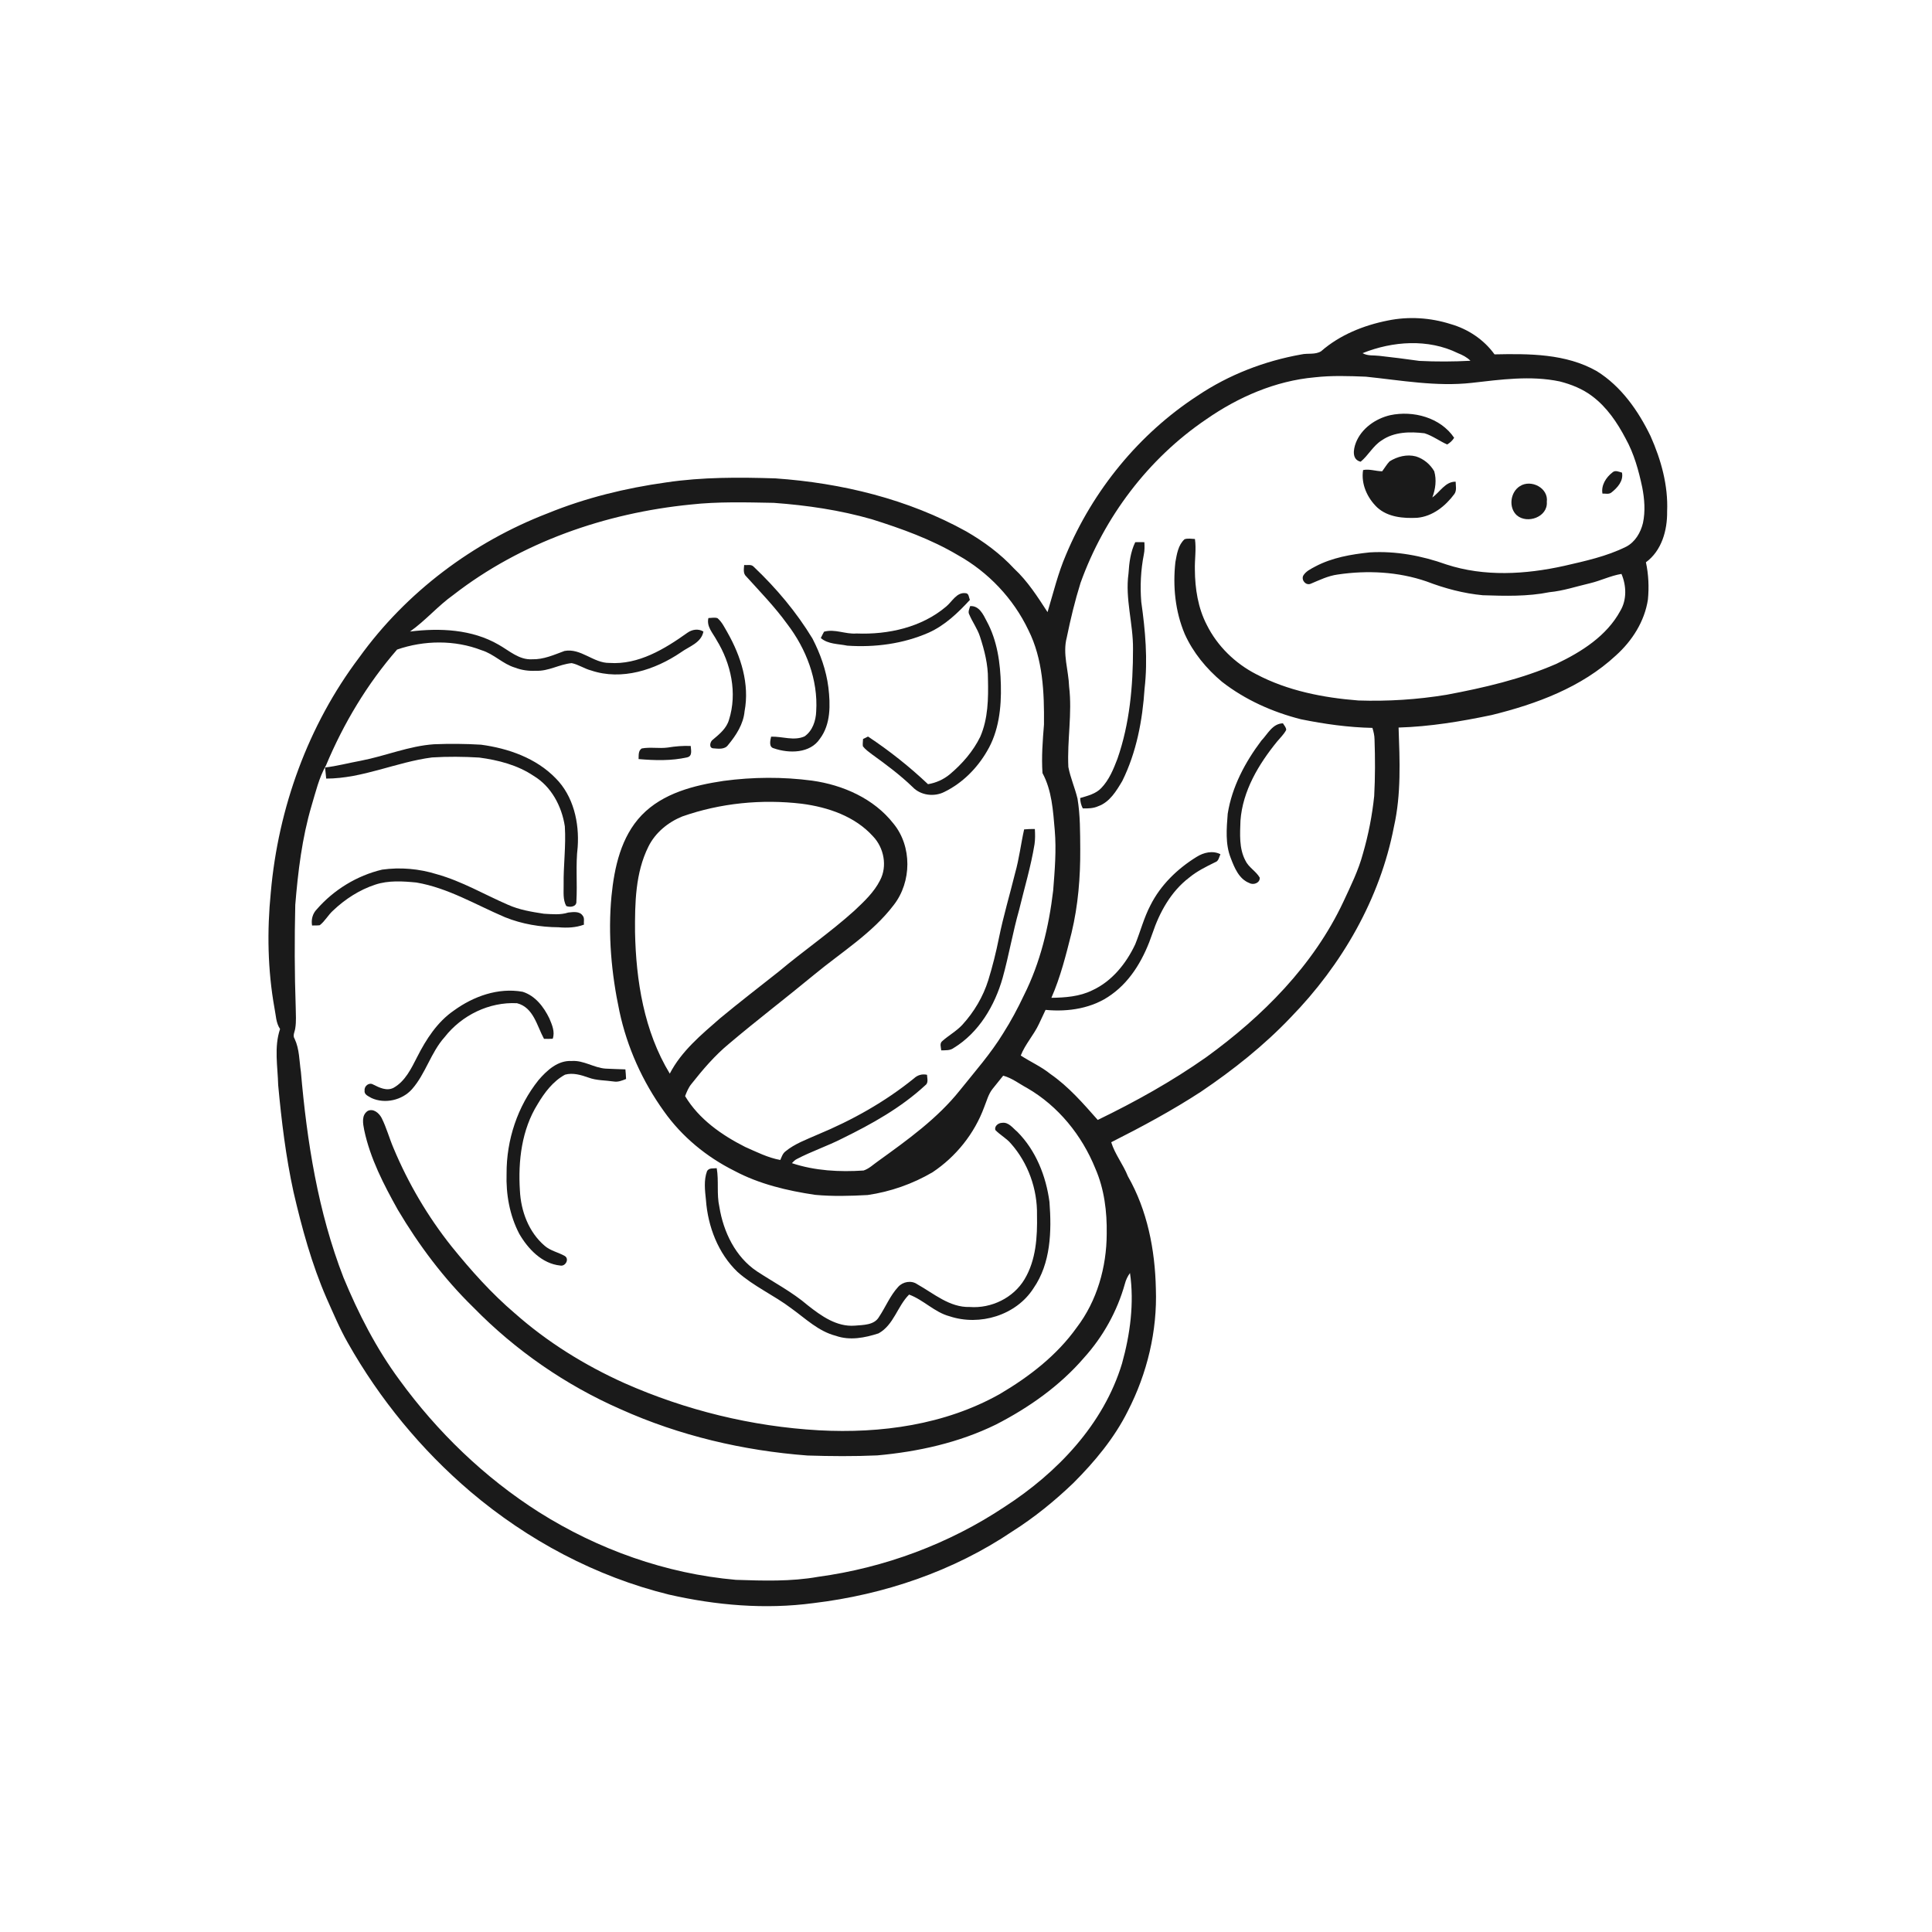 <svg xmlns="http://www.w3.org/2000/svg" width="1024pt" height="1024pt" viewBox="0 0 1024 1024" version="1.1">
<g id="#ffffffff">
<path fill="#ffffff" opacity="0" d=" M 0.00 0.00 L 1024.00 0.00 L 1024.00 1024.00 L 0.00 1024.00 L 0.00 0.00 M 735.60 169.88 C 722.77 172.42 710.13 177.50 700.20 186.18 C 697.09 188.11 693.18 187.09 689.74 187.86 C 670.17 191.33 651.22 198.65 634.70 209.76 C 603.69 229.95 579.29 259.91 565.01 294.00 C 560.77 303.80 558.29 314.23 555.22 324.43 C 549.95 316.33 544.70 308.07 537.57 301.44 C 530.24 293.52 521.49 287.07 512.18 281.68 C 481.25 264.52 446.10 256.00 410.98 253.55 C 391.67 252.93 372.24 252.84 353.09 255.69 C 331.62 258.69 310.38 263.87 290.27 272.07 C 250.66 287.34 215.27 313.90 190.43 348.42 C 163.31 384.34 147.46 428.26 143.53 472.97 C 141.50 493.36 141.85 514.10 145.48 534.31 C 146.26 538.05 146.21 542.11 148.44 545.39 C 145.19 554.96 147.19 565.23 147.44 575.09 C 149.20 594.09 151.49 613.07 155.56 631.73 C 160.00 650.87 165.19 669.94 173.05 688.00 C 176.64 696.01 180.01 704.14 184.38 711.77 C 201.22 741.58 223.31 768.44 249.38 790.64 C 279.74 816.39 315.78 835.61 354.49 845.15 C 379.55 850.86 405.57 853.11 431.11 849.69 C 468.56 845.22 505.32 832.78 536.67 811.61 C 548.31 804.23 559.03 795.50 568.97 785.97 C 580.24 774.68 590.63 762.23 597.78 747.88 C 608.03 727.95 613.45 705.43 612.63 683.00 C 612.19 662.43 608.12 641.48 597.80 623.45 C 595.34 617.19 590.95 611.84 588.97 605.41 C 605.22 597.21 621.29 588.57 636.55 578.62 C 653.65 567.07 669.94 554.15 684.17 539.17 C 711.18 511.44 731.45 476.43 738.81 438.20 C 742.71 420.95 741.90 403.16 741.28 385.62 C 757.90 385.12 774.38 382.40 790.63 378.98 C 814.34 373.15 838.27 364.31 856.44 347.43 C 865.06 339.69 871.67 329.36 873.43 317.77 C 874.06 311.18 873.78 304.50 872.37 298.02 C 880.76 291.88 883.76 281.01 883.61 271.05 C 884.21 257.27 880.40 243.67 874.84 231.18 C 868.32 217.69 859.25 204.74 846.34 196.72 C 829.95 187.39 810.43 187.44 792.13 187.82 C 786.50 180.00 778.11 174.41 768.88 171.77 C 758.18 168.37 746.62 167.61 735.60 169.88 Z" />
<path fill="#ffffff" opacity="0" d=" M 722.19 187.18 C 738.12 180.79 756.97 179.44 772.70 187.17 C 775.12 188.14 777.50 189.32 779.36 191.21 C 770.35 191.69 761.29 191.74 752.28 191.28 C 745.22 190.26 738.14 189.41 731.06 188.60 C 728.08 188.23 724.89 188.75 722.19 187.18 Z" />
<path fill="#ffffff" opacity="0" d=" M 696.79 199.99 C 705.79 198.97 714.90 199.29 723.94 199.65 C 742.56 201.57 761.26 205.02 780.03 202.93 C 795.47 201.18 811.25 198.94 826.66 202.16 C 832.83 203.73 838.89 206.15 843.98 210.04 C 851.69 215.84 857.21 224.02 861.64 232.48 C 866.08 240.46 868.52 249.36 870.41 258.25 C 871.62 264.44 872.13 270.95 870.81 277.17 C 869.60 282.26 866.66 287.30 861.89 289.77 C 851.57 294.90 840.22 297.35 829.06 299.92 C 808.58 304.47 786.76 305.78 766.57 299.17 C 753.59 294.53 739.77 291.94 725.96 292.78 C 716.08 293.82 706.03 295.54 697.16 300.24 C 694.79 301.54 692.11 302.74 690.70 305.17 C 689.68 307.56 692.10 310.41 694.63 309.43 C 699.30 307.48 703.91 305.19 709.00 304.51 C 724.72 302.18 741.04 302.99 756.14 308.19 C 765.70 311.85 775.71 314.54 785.93 315.49 C 797.71 315.87 809.62 316.22 821.23 313.87 C 828.59 313.18 835.62 310.78 842.79 309.12 C 848.42 307.78 853.66 305.13 859.41 304.19 C 862.05 310.35 862.32 317.90 858.78 323.80 C 851.58 337.08 838.19 345.52 824.91 351.85 C 806.37 359.93 786.54 364.53 766.72 368.24 C 751.28 370.79 735.60 371.78 719.96 371.27 C 701.32 369.81 682.45 366.13 665.79 357.33 C 654.65 351.61 645.22 342.45 639.63 331.21 C 634.97 322.25 633.38 312.00 633.31 301.99 C 633.16 296.55 634.12 291.10 633.34 285.68 C 631.52 285.63 629.61 285.19 627.84 285.81 C 624.46 288.84 623.76 293.69 622.98 297.92 C 621.56 310.76 622.88 324.07 627.93 336.03 C 632.36 345.90 639.40 354.42 647.65 361.34 C 659.95 370.93 674.48 377.41 689.55 381.23 C 702.01 383.76 714.68 385.54 727.41 385.80 C 728.01 387.78 728.51 389.80 728.53 391.89 C 728.88 401.90 728.89 411.94 728.35 421.95 C 727.27 432.26 725.27 442.49 722.38 452.45 C 720.00 461.36 715.87 469.65 712.00 477.98 C 696.19 511.67 669.16 538.74 639.33 560.34 C 621.20 573.11 601.77 583.93 581.83 593.59 C 574.10 584.85 566.38 575.91 556.72 569.23 C 551.90 565.31 546.18 562.82 541.02 559.45 C 543.39 553.41 547.93 548.59 550.66 542.74 C 551.85 540.25 553.00 537.75 554.17 535.26 C 566.27 536.43 579.15 534.46 589.14 527.12 C 600.00 519.35 606.62 507.16 610.81 494.74 C 614.60 483.49 620.62 472.54 630.21 465.22 C 634.38 461.75 639.25 459.36 644.08 456.99 C 645.93 456.40 646.13 454.28 646.85 452.76 C 642.76 450.65 637.90 451.84 634.19 454.19 C 624.05 460.45 615.12 469.09 609.75 479.83 C 606.31 486.39 604.47 493.61 601.71 500.46 C 596.92 510.68 589.33 520.15 578.86 524.92 C 572.19 528.21 564.59 528.76 557.26 528.86 C 562.11 517.80 565.02 506.06 567.95 494.39 C 571.44 479.87 572.65 464.90 572.55 450.00 C 572.48 441.08 572.57 432.11 571.10 423.30 C 569.76 417.62 567.33 412.24 566.25 406.51 C 565.57 392.31 568.37 378.10 566.65 363.93 C 566.37 355.26 563.12 346.54 565.40 337.92 C 567.40 328.15 569.73 318.44 572.71 308.93 C 585.21 274.12 608.57 243.10 639.25 222.30 C 656.27 210.45 676.00 201.85 696.79 199.99 M 736.81 220.06 C 729.01 221.89 721.57 227.09 718.61 234.74 C 717.31 238.20 716.40 243.60 721.17 244.72 C 725.29 241.34 727.74 236.28 732.33 233.41 C 738.91 228.83 747.35 228.72 755.01 229.64 C 759.30 230.97 762.93 233.76 767.01 235.58 C 768.54 234.73 769.81 233.52 770.73 232.03 C 763.47 221.28 749.05 217.46 736.81 220.06 M 736.50 244.53 C 735.00 246.12 733.91 248.05 732.59 249.79 C 729.19 249.76 725.86 248.44 722.47 249.14 C 721.28 256.52 724.71 263.99 730.00 269.01 C 735.66 274.13 743.78 274.81 751.07 274.45 C 759.27 273.74 766.10 268.25 770.84 261.85 C 772.22 259.94 771.54 257.47 771.53 255.31 C 766.07 255.18 763.19 260.83 759.16 263.67 C 760.84 259.27 761.50 254.34 760.17 249.77 C 758.05 246.09 754.55 243.17 750.48 241.91 C 745.68 240.64 740.62 241.97 736.50 244.53 M 854.55 250.46 C 851.22 253.05 848.56 257.23 849.33 261.61 C 850.89 261.53 852.70 262.13 854.07 261.05 C 857.27 258.53 860.58 254.90 859.68 250.49 C 857.97 250.06 856.06 248.99 854.55 250.46 M 805.62 257.65 C 800.49 260.77 799.43 268.98 803.90 273.09 C 809.46 277.93 820.46 274.01 819.84 266.01 C 820.85 258.65 811.50 253.88 805.62 257.65 M 601.70 287.37 C 599.20 292.55 598.48 298.31 598.13 303.98 C 596.26 317.40 600.66 330.59 600.52 344.00 C 600.54 363.61 598.76 383.53 592.27 402.16 C 590.17 407.68 587.85 413.37 583.69 417.69 C 580.76 420.78 576.46 421.80 572.52 422.97 C 572.54 424.89 573.02 426.76 573.90 428.48 C 576.67 428.53 579.50 428.48 582.08 427.31 C 588.20 425.13 591.69 419.22 594.84 413.93 C 602.36 398.73 605.55 381.77 606.65 364.96 C 608.42 349.64 607.05 334.18 604.89 318.98 C 604.22 310.60 604.64 302.12 606.26 293.87 C 606.71 291.73 606.66 289.54 606.55 287.37 C 604.92 287.32 603.31 287.34 601.70 287.37 M 668.55 392.54 C 659.95 403.96 652.95 417.06 650.71 431.32 C 650.11 439.14 649.36 447.36 652.34 454.83 C 654.29 459.95 656.69 465.92 662.22 468.04 C 664.40 469.26 667.95 467.94 667.67 465.13 C 665.65 461.68 661.76 459.73 660.06 456.06 C 656.66 449.59 657.24 442.04 657.47 434.98 C 658.63 419.13 667.13 405.01 676.95 392.96 C 678.58 390.97 680.54 389.18 681.71 386.87 C 681.72 385.50 680.60 384.48 679.98 383.37 C 674.39 383.54 671.95 389.02 668.55 392.54 Z" />
<path fill="#ffffff" opacity="0" d=" M 365.96 267.43 C 380.60 265.81 395.37 266.25 410.07 266.52 C 427.63 267.79 445.17 270.36 462.12 275.23 C 477.83 280.18 493.49 285.79 507.70 294.23 C 523.81 303.22 537.10 317.24 545.04 333.90 C 552.81 349.33 553.50 367.07 553.33 384.00 C 552.65 392.55 551.96 401.17 552.54 409.75 C 557.52 418.95 558.14 429.69 559.03 439.92 C 559.96 450.62 559.04 461.35 558.20 472.02 C 555.94 491.14 551.40 510.22 542.71 527.50 C 539.44 534.43 535.82 541.20 531.71 547.67 C 525.12 558.45 516.72 567.94 508.85 577.78 C 496.83 592.88 480.98 604.20 465.46 615.40 C 462.94 617.14 460.63 619.46 457.69 620.40 C 444.96 621.25 431.90 620.55 419.73 616.50 C 420.49 615.69 421.26 614.83 422.28 614.34 C 430.14 610.21 438.61 607.42 446.51 603.37 C 462.10 595.73 477.51 587.14 490.34 575.29 C 492.27 574.00 491.40 571.55 491.34 569.66 C 488.82 569.10 486.36 569.76 484.47 571.53 C 469.04 584.05 451.55 593.81 433.23 601.41 C 427.40 604.00 421.23 606.19 416.25 610.30 C 414.82 611.42 414.28 613.21 413.58 614.81 C 407.00 613.64 401.01 610.56 394.95 607.90 C 382.47 601.59 370.44 593.18 363.12 580.97 C 363.98 578.70 364.91 576.42 366.47 574.52 C 372.48 566.92 378.80 559.48 386.30 553.29 C 401.12 540.73 416.59 528.95 431.57 516.57 C 445.94 504.68 462.29 494.69 473.71 479.66 C 483.25 467.41 483.48 448.55 473.52 436.48 C 463.15 423.24 446.76 416.03 430.40 413.75 C 414.87 411.69 399.03 411.81 383.51 413.89 C 367.93 416.22 351.39 420.34 340.09 432.07 C 329.13 443.52 325.62 459.69 324.10 474.95 C 322.17 495.37 324.05 516.02 328.32 536.05 C 332.38 555.11 340.53 573.21 351.91 589.02 C 361.43 602.47 374.47 613.19 389.19 620.54 C 402.43 627.61 417.24 631.09 431.99 633.29 C 441.25 634.16 450.58 633.89 459.86 633.39 C 471.96 631.64 483.74 627.50 494.29 621.31 C 506.69 613.04 516.48 600.84 521.63 586.82 C 522.99 583.53 523.83 579.94 526.10 577.11 C 527.98 574.79 529.87 572.48 531.71 570.13 C 536.37 571.37 540.22 574.45 544.42 576.69 C 560.91 586.24 573.43 601.73 580.54 619.30 C 585.30 630.18 586.78 642.20 586.58 654.00 C 586.52 671.61 581.44 689.54 570.66 703.64 C 560.12 718.43 545.45 729.71 529.92 738.86 C 500.92 755.18 466.84 759.87 434.00 758.09 C 398.50 756.08 363.34 747.45 330.83 733.03 C 309.89 723.60 290.12 711.35 272.90 696.11 C 260.48 685.54 249.60 673.32 239.36 660.67 C 226.76 644.83 216.39 627.23 208.59 608.56 C 206.33 603.29 204.86 597.71 202.29 592.58 C 200.96 590.00 197.96 587.35 194.92 588.80 C 191.45 591.10 192.38 595.57 193.05 599.02 C 196.24 614.06 203.40 627.87 210.84 641.19 C 222.01 660.02 235.28 677.72 250.98 693.02 C 273.21 715.74 299.83 734.16 328.94 746.92 C 360.13 760.94 393.92 768.88 427.96 771.45 C 440.29 771.85 452.64 771.94 464.97 771.39 C 486.61 769.44 508.25 764.66 527.85 755.05 C 545.33 746.09 561.73 734.54 574.59 719.59 C 584.66 708.44 592.15 694.97 596.20 680.49 C 596.72 678.41 597.66 676.46 598.92 674.73 C 601.22 690.76 599.01 707.18 594.69 722.70 C 584.91 754.98 560.35 780.60 532.56 798.58 C 502.96 818.30 468.76 830.98 433.54 835.76 C 419.19 838.31 404.54 837.83 390.04 837.35 C 353.00 834.11 317.04 821.28 285.65 801.47 C 256.78 783.13 231.76 758.94 211.67 731.32 C 199.41 714.70 189.95 696.19 182.07 677.16 C 168.55 642.34 162.68 605.11 159.48 568.07 C 158.60 562.23 158.74 556.07 156.17 550.62 C 154.97 548.83 156.26 546.88 156.49 545.02 C 157.10 541.38 156.77 537.68 156.74 534.02 C 156.10 515.88 156.08 497.72 156.50 479.58 C 157.95 461.92 160.08 444.18 165.11 427.13 C 167.31 419.85 169.02 412.30 172.80 405.64 C 182.10 383.42 194.64 362.47 210.47 344.28 C 224.76 339.34 241.01 339.10 255.25 344.63 C 261.74 346.59 266.50 351.95 273.01 353.87 C 276.52 355.22 280.27 355.73 284.03 355.52 C 290.65 355.86 296.52 352.06 303.01 351.47 C 306.60 352.20 309.73 354.44 313.31 355.36 C 329.53 360.83 347.20 355.04 360.85 345.79 C 365.23 342.59 371.67 340.78 372.83 334.73 C 370.09 333.08 366.85 333.60 364.34 335.38 C 352.29 343.98 338.43 352.42 323.04 351.37 C 314.52 351.52 307.89 343.39 299.20 345.02 C 293.64 347.07 288.06 349.62 281.99 349.43 C 275.13 349.84 269.88 344.84 264.29 341.71 C 250.17 333.51 233.14 332.77 217.31 334.73 C 225.54 328.94 232.11 321.12 240.32 315.29 C 276.29 287.35 320.91 271.93 365.96 267.43 M 394.42 299.48 C 394.29 301.51 393.76 303.96 395.51 305.51 C 402.96 313.74 410.73 321.73 417.25 330.76 C 427.29 343.88 433.66 360.37 432.60 377.06 C 432.43 381.99 430.65 387.38 426.43 390.30 C 420.76 392.82 414.59 390.25 408.70 390.45 C 408.27 392.49 407.34 395.99 410.20 396.64 C 418.20 399.41 429.35 399.39 434.54 391.59 C 440.39 383.85 440.14 373.49 439.06 364.33 C 437.91 355.24 434.81 346.53 430.61 338.42 C 422.10 324.39 411.43 311.73 399.54 300.45 C 398.25 298.93 396.12 299.66 394.42 299.48 M 501.49 321.48 C 488.45 332.54 470.72 336.44 453.96 335.76 C 448.18 336.27 442.46 333.18 436.76 334.82 C 436.15 335.92 435.58 337.04 435.05 338.18 C 438.92 341.52 444.33 341.21 449.06 342.21 C 463.69 343.22 478.70 341.25 492.19 335.34 C 500.84 331.46 507.72 324.83 514.06 317.97 C 513.50 316.72 513.58 314.44 511.77 314.40 C 507.06 313.76 504.64 318.91 501.49 321.48 M 514.18 321.26 C 513.81 322.74 512.89 324.30 513.78 325.80 C 515.46 329.77 518.09 333.28 519.41 337.41 C 521.79 344.69 523.71 352.25 523.64 359.96 C 523.88 370.25 523.73 380.88 519.56 390.49 C 515.76 398.25 509.98 404.88 503.39 410.42 C 500.08 413.15 496.10 414.94 491.86 415.63 C 482.01 406.31 471.36 397.88 460.07 390.38 C 459.41 390.71 458.09 391.36 457.43 391.69 C 457.40 392.97 457.15 394.26 457.35 395.55 C 458.66 397.27 460.46 398.52 462.17 399.82 C 469.67 405.22 477.10 410.77 483.77 417.20 C 488.00 421.62 495.18 422.48 500.55 419.72 C 510.05 415.09 517.84 407.26 523.13 398.16 C 529.41 387.65 530.79 375.02 530.48 363.00 C 530.21 351.41 528.58 339.50 522.94 329.18 C 521.13 325.65 518.91 320.88 514.18 321.26 M 375.48 327.57 C 374.34 332.07 377.86 335.56 379.79 339.22 C 387.46 351.66 390.88 367.37 386.37 381.54 C 385.06 386.07 381.35 389.08 377.90 391.98 C 376.28 392.97 375.54 396.59 378.18 396.64 C 380.79 396.86 384.17 397.33 385.90 394.86 C 390.17 389.71 394.01 383.82 394.64 376.99 C 397.37 362.55 392.72 347.87 385.64 335.37 C 384.05 332.67 382.71 329.68 380.27 327.63 C 378.71 327.13 377.07 327.56 375.48 327.57 M 191.21 403.21 C 184.89 404.36 178.65 406.04 172.28 406.79 C 172.43 408.75 172.77 410.69 172.89 412.67 C 192.20 412.65 210.05 403.90 229.00 401.46 C 237.31 400.94 245.67 401.02 253.98 401.52 C 264.09 402.86 274.29 405.47 282.84 411.23 C 292.24 416.86 297.76 427.37 299.37 437.96 C 300.05 448.31 298.57 458.64 298.74 468.99 C 298.80 472.73 298.25 476.77 300.12 480.19 C 302.16 481.07 305.71 480.61 305.50 477.73 C 306.06 468.17 305.05 458.54 306.18 449.00 C 307.10 436.03 303.95 421.95 294.52 412.49 C 284.16 401.81 269.42 396.64 254.95 394.70 C 246.66 394.20 238.34 394.14 230.04 394.47 C 216.70 395.38 204.25 400.71 191.21 403.21 M 353.86 396.22 C 349.29 396.83 344.65 395.84 340.12 396.70 C 338.20 397.97 338.57 400.35 338.46 402.32 C 347.02 403.06 355.87 403.33 364.28 401.39 C 367.12 400.74 366.22 397.47 366.09 395.38 C 361.99 395.21 357.90 395.56 353.86 396.22 M 542.81 439.60 C 541.08 447.29 540.19 455.16 538.03 462.76 C 535.19 474.24 531.81 485.58 529.45 497.17 C 527.94 504.71 526.08 512.18 523.81 519.53 C 521.07 528.29 516.28 536.34 510.11 543.11 C 507.02 546.48 502.95 548.69 499.55 551.69 C 497.86 552.93 498.73 555.01 498.88 556.72 C 501.10 556.63 503.53 556.89 505.44 555.47 C 518.80 547.34 527.27 533.00 531.44 518.23 C 534.75 506.32 536.79 494.10 540.17 482.20 C 542.95 470.64 546.41 459.22 548.32 447.46 C 548.70 444.78 548.66 442.08 548.49 439.39 C 546.59 439.34 544.70 439.43 542.81 439.60 M 202.54 460.92 C 189.19 464.08 176.90 471.61 167.90 481.95 C 165.66 484.23 164.86 487.41 165.40 490.53 C 166.76 490.46 168.13 490.60 169.48 490.38 C 172.27 488.20 173.94 484.94 176.57 482.58 C 182.94 476.54 190.53 471.62 198.91 468.87 C 205.92 466.55 213.44 467.05 220.68 467.75 C 237.49 470.60 252.24 479.60 267.72 486.17 C 276.69 489.79 286.38 491.39 296.04 491.47 C 300.58 491.87 305.21 491.69 309.53 490.07 C 309.26 488.54 309.96 486.68 308.89 485.39 C 307.23 482.82 303.77 483.40 301.17 483.67 C 297.00 485.02 292.57 484.53 288.28 484.30 C 281.82 483.31 275.26 482.25 269.25 479.55 C 256.68 474.11 244.76 467.04 231.49 463.35 C 222.16 460.44 212.23 459.57 202.54 460.92 M 240.59 535.59 C 231.78 541.63 225.86 550.84 221.11 560.21 C 217.99 566.30 214.81 573.05 208.61 576.55 C 204.95 578.45 201.06 576.45 197.76 574.81 C 195.60 573.51 192.92 575.67 193.26 578.03 C 192.89 580.25 195.45 581.06 196.96 582.01 C 204.06 585.22 213.14 583.13 218.32 577.34 C 225.62 569.10 228.30 557.88 235.68 549.67 C 244.71 538.10 259.32 530.94 274.05 531.73 C 282.81 533.97 284.57 543.76 288.33 550.60 C 289.87 550.66 291.41 550.64 292.95 550.56 C 294.25 546.88 292.58 543.13 291.16 539.76 C 288.22 533.69 283.70 527.74 277.00 525.66 C 264.09 523.34 250.98 528.05 240.59 535.59 M 285.44 572.46 C 274.30 586.37 268.41 604.22 268.50 622.00 C 268.13 632.93 270.11 644.18 275.21 653.93 C 279.84 661.93 287.23 669.77 296.89 670.76 C 299.64 671.40 301.94 667.35 299.36 665.71 C 295.90 663.73 291.77 662.98 288.70 660.31 C 280.23 653.08 276.08 641.93 275.56 631.01 C 274.56 615.30 276.50 598.73 285.00 585.15 C 288.62 579.05 293.16 573.03 299.50 569.59 C 303.64 568.45 307.97 569.75 311.90 571.14 C 316.16 572.73 320.78 572.55 325.23 573.21 C 327.54 573.63 329.73 572.72 331.83 571.88 C 331.77 570.17 331.63 568.48 331.47 566.79 C 327.97 566.63 324.46 566.62 320.96 566.39 C 314.76 565.96 309.33 561.88 302.99 562.35 C 295.68 561.93 289.88 567.30 285.44 572.46 M 527.56 598.94 C 530.09 601.59 533.45 603.31 535.83 606.14 C 544.94 616.45 549.88 630.27 549.63 644.01 C 549.86 655.56 549.13 667.84 543.05 678.00 C 537.16 687.92 525.39 693.60 513.97 692.73 C 503.31 693.04 494.94 685.59 486.17 680.68 C 483.06 678.48 478.56 679.28 476.07 682.06 C 471.77 686.72 469.40 692.73 465.91 697.97 C 463.38 702.42 457.50 702.22 453.03 702.62 C 443.46 703.35 435.27 697.47 428.14 691.85 C 419.89 684.78 410.20 679.75 401.17 673.82 C 389.76 666.19 383.41 652.90 381.28 639.66 C 379.76 632.92 381.06 625.94 379.88 619.17 C 378.12 619.39 375.75 618.85 374.74 620.74 C 372.94 625.63 373.65 630.99 374.17 636.06 C 375.20 650.09 380.60 664.28 390.89 674.14 C 399.53 681.84 410.31 686.54 419.49 693.51 C 426.95 698.86 433.81 705.64 442.96 707.99 C 450.40 710.64 458.39 709.07 465.66 706.71 C 473.75 702.22 475.59 692.37 481.84 686.15 C 489.53 688.98 495.29 695.53 503.32 697.66 C 519.25 702.95 538.55 697.19 547.75 682.84 C 556.97 669.55 557.42 652.61 556.24 637.06 C 554.44 623.38 549.03 609.73 539.17 599.85 C 536.78 597.89 534.59 594.61 531.09 595.13 C 529.17 595.17 526.94 596.83 527.56 598.94 Z" />
<path fill="#ffffff" opacity="0" d=" M 361.62 432.74 C 381.86 425.63 403.74 423.48 424.99 426.00 C 438.85 427.81 453.15 432.65 462.74 443.30 C 468.51 449.34 470.41 459.06 466.45 466.58 C 463.24 472.95 457.90 477.93 452.75 482.76 C 440.06 494.20 425.94 503.89 412.87 514.86 C 402.45 523.11 391.92 531.21 381.69 539.69 C 371.73 548.39 361.17 557.08 355.00 569.05 C 341.36 546.60 337.10 519.86 336.58 494.00 C 336.50 478.71 336.71 462.66 343.69 448.68 C 347.35 441.30 354.07 435.81 361.62 432.74 Z" />
</g>
<g id="#1a1a1aff">
<path fill="#1a1a1a" opacity="1.00" d=" M 735.60 169.88 C 746.62 167.61 758.18 168.37 768.88 171.77 C 778.11 174.41 786.50 180.00 792.13 187.82 C 810.43 187.44 829.95 187.39 846.34 196.72 C 859.25 204.74 868.32 217.69 874.84 231.18 C 880.40 243.67 884.21 257.27 883.61 271.05 C 883.76 281.01 880.76 291.88 872.37 298.02 C 873.78 304.50 874.06 311.18 873.43 317.77 C 871.67 329.36 865.06 339.69 856.44 347.43 C 838.27 364.31 814.34 373.15 790.63 378.98 C 774.38 382.40 757.90 385.12 741.28 385.62 C 741.90 403.16 742.71 420.95 738.81 438.20 C 731.45 476.43 711.18 511.44 684.17 539.17 C 669.94 554.15 653.65 567.07 636.55 578.62 C 621.29 588.57 605.22 597.21 588.97 605.41 C 590.95 611.84 595.34 617.19 597.80 623.45 C 608.12 641.48 612.19 662.43 612.63 683.00 C 613.45 705.43 608.03 727.95 597.78 747.88 C 590.63 762.23 580.24 774.68 568.97 785.97 C 559.03 795.50 548.31 804.23 536.67 811.61 C 505.32 832.78 468.56 845.22 431.11 849.69 C 405.57 853.11 379.55 850.86 354.49 845.15 C 315.78 835.61 279.74 816.39 249.38 790.64 C 223.31 768.44 201.22 741.58 184.38 711.77 C 180.01 704.14 176.64 696.01 173.05 688.00 C 165.19 669.94 160.00 650.87 155.56 631.73 C 151.49 613.07 149.20 594.09 147.44 575.09 C 147.19 565.23 145.19 554.96 148.44 545.39 C 146.21 542.11 146.26 538.05 145.48 534.31 C 141.85 514.10 141.50 493.36 143.53 472.97 C 147.46 428.26 163.31 384.34 190.43 348.42 C 215.27 313.90 250.66 287.34 290.27 272.07 C 310.38 263.87 331.62 258.69 353.09 255.69 C 372.24 252.84 391.67 252.93 410.98 253.55 C 446.10 256.00 481.25 264.52 512.18 281.68 C 521.49 287.07 530.24 293.52 537.57 301.44 C 544.70 308.07 549.95 316.33 555.22 324.43 C 558.29 314.23 560.77 303.80 565.01 294.00 C 579.29 259.91 603.69 229.95 634.70 209.76 C 651.22 198.65 670.17 191.33 689.74 187.86 C 693.18 187.09 697.09 188.11 700.20 186.18 C 710.13 177.50 722.77 172.42 735.60 169.88 M 722.19 187.18 C 724.89 188.75 728.08 188.23 731.06 188.60 C 738.14 189.41 745.22 190.26 752.28 191.28 C 761.29 191.74 770.35 191.69 779.36 191.21 C 777.50 189.32 775.12 188.14 772.70 187.17 C 756.97 179.44 738.12 180.79 722.19 187.18 M 696.79 199.99 C 676.00 201.85 656.27 210.45 639.25 222.30 C 608.57 243.10 585.21 274.12 572.71 308.93 C 569.73 318.44 567.40 328.15 565.40 337.92 C 563.12 346.54 566.37 355.26 566.65 363.93 C 568.37 378.10 565.57 392.31 566.25 406.51 C 567.33 412.24 569.76 417.62 571.10 423.30 C 572.57 432.11 572.48 441.08 572.55 450.00 C 572.65 464.90 571.44 479.87 567.95 494.39 C 565.02 506.06 562.11 517.80 557.26 528.86 C 564.59 528.76 572.19 528.21 578.86 524.92 C 589.33 520.15 596.92 510.68 601.71 500.46 C 604.47 493.61 606.31 486.39 609.75 479.83 C 615.12 469.09 624.05 460.45 634.19 454.19 C 637.90 451.84 642.76 450.65 646.85 452.76 C 646.13 454.28 645.93 456.40 644.08 456.99 C 639.25 459.36 634.38 461.75 630.21 465.22 C 620.62 472.54 614.60 483.49 610.81 494.74 C 606.62 507.16 600.00 519.35 589.14 527.12 C 579.15 534.46 566.27 536.43 554.17 535.26 C 553.00 537.75 551.85 540.25 550.66 542.74 C 547.93 548.59 543.39 553.41 541.02 559.45 C 546.18 562.82 551.90 565.31 556.72 569.23 C 566.38 575.91 574.10 584.85 581.83 593.59 C 601.77 583.93 621.20 573.11 639.33 560.34 C 669.16 538.74 696.19 511.67 712.00 477.98 C 715.87 469.65 720.00 461.36 722.38 452.45 C 725.27 442.49 727.27 432.26 728.35 421.95 C 728.89 411.94 728.88 401.90 728.53 391.89 C 728.51 389.80 728.01 387.78 727.41 385.80 C 714.68 385.54 702.01 383.76 689.55 381.23 C 674.48 377.41 659.95 370.93 647.65 361.34 C 639.40 354.42 632.36 345.90 627.93 336.03 C 622.88 324.07 621.56 310.76 622.98 297.92 C 623.76 293.69 624.46 288.84 627.84 285.81 C 629.61 285.19 631.52 285.63 633.34 285.68 C 634.12 291.10 633.16 296.55 633.31 301.99 C 633.38 312.00 634.97 322.25 639.63 331.21 C 645.22 342.45 654.65 351.61 665.79 357.33 C 682.45 366.13 701.32 369.81 719.96 371.27 C 735.60 371.78 751.28 370.79 766.72 368.24 C 786.54 364.53 806.37 359.93 824.91 351.85 C 838.19 345.52 851.58 337.08 858.78 323.80 C 862.32 317.90 862.05 310.35 859.41 304.19 C 853.66 305.13 848.42 307.78 842.79 309.12 C 835.62 310.78 828.59 313.18 821.23 313.87 C 809.62 316.22 797.71 315.87 785.93 315.49 C 775.71 314.54 765.70 311.85 756.14 308.19 C 741.04 302.99 724.72 302.18 709.00 304.51 C 703.91 305.19 699.30 307.48 694.63 309.43 C 692.10 310.41 689.68 307.56 690.70 305.17 C 692.11 302.74 694.79 301.54 697.16 300.24 C 706.03 295.54 716.08 293.82 725.96 292.78 C 739.77 291.94 753.59 294.53 766.57 299.17 C 786.76 305.78 808.58 304.47 829.06 299.92 C 840.22 297.35 851.57 294.90 861.89 289.77 C 866.66 287.30 869.60 282.26 870.81 277.17 C 872.13 270.95 871.62 264.44 870.41 258.25 C 868.52 249.36 866.08 240.46 861.64 232.48 C 857.21 224.02 851.69 215.84 843.98 210.04 C 838.89 206.15 832.83 203.73 826.66 202.16 C 811.25 198.94 795.47 201.18 780.03 202.93 C 761.26 205.02 742.56 201.57 723.94 199.65 C 714.90 199.29 705.79 198.97 696.79 199.99 M 365.96 267.43 C 320.91 271.93 276.29 287.35 240.32 315.29 C 232.11 321.12 225.54 328.94 217.31 334.73 C 233.14 332.77 250.17 333.51 264.29 341.71 C 269.88 344.84 275.13 349.84 281.99 349.43 C 288.06 349.62 293.64 347.07 299.20 345.02 C 307.89 343.39 314.52 351.52 323.04 351.37 C 338.43 352.42 352.29 343.98 364.34 335.38 C 366.85 333.60 370.09 333.08 372.83 334.73 C 371.67 340.78 365.23 342.59 360.85 345.79 C 347.20 355.04 329.53 360.83 313.31 355.36 C 309.73 354.44 306.60 352.20 303.01 351.47 C 296.52 352.06 290.65 355.86 284.03 355.52 C 280.27 355.73 276.52 355.22 273.01 353.87 C 266.50 351.95 261.74 346.59 255.25 344.63 C 241.01 339.10 224.76 339.34 210.47 344.28 C 194.64 362.47 182.10 383.42 172.80 405.64 C 169.02 412.30 167.31 419.85 165.11 427.13 C 160.08 444.18 157.95 461.92 156.50 479.58 C 156.08 497.72 156.10 515.88 156.74 534.02 C 156.77 537.68 157.10 541.38 156.49 545.02 C 156.26 546.88 154.97 548.83 156.17 550.62 C 158.74 556.07 158.60 562.23 159.48 568.07 C 162.68 605.11 168.55 642.34 182.07 677.16 C 189.95 696.19 199.41 714.70 211.67 731.32 C 231.76 758.94 256.78 783.13 285.65 801.47 C 317.04 821.28 353.00 834.11 390.04 837.35 C 404.54 837.83 419.19 838.31 433.54 835.76 C 468.76 830.98 502.96 818.30 532.56 798.58 C 560.35 780.60 584.91 754.98 594.69 722.70 C 599.01 707.18 601.22 690.76 598.92 674.73 C 597.66 676.46 596.72 678.41 596.20 680.49 C 592.15 694.97 584.66 708.44 574.59 719.59 C 561.73 734.54 545.33 746.09 527.85 755.05 C 508.25 764.66 486.61 769.44 464.97 771.39 C 452.64 771.94 440.29 771.85 427.96 771.45 C 393.92 768.88 360.13 760.94 328.94 746.92 C 299.83 734.16 273.21 715.74 250.98 693.02 C 235.28 677.72 222.01 660.02 210.84 641.19 C 203.40 627.87 196.24 614.06 193.05 599.02 C 192.38 595.57 191.45 591.10 194.92 588.80 C 197.96 587.35 200.96 590.00 202.29 592.58 C 204.86 597.71 206.33 603.29 208.59 608.56 C 216.39 627.23 226.76 644.83 239.36 660.67 C 249.60 673.32 260.48 685.54 272.90 696.11 C 290.12 711.35 309.89 723.60 330.83 733.03 C 363.34 747.45 398.50 756.08 434.00 758.09 C 466.84 759.87 500.92 755.18 529.92 738.86 C 545.45 729.71 560.12 718.43 570.66 703.64 C 581.44 689.54 586.52 671.61 586.58 654.00 C 586.78 642.20 585.30 630.18 580.54 619.30 C 573.43 601.73 560.91 586.24 544.42 576.69 C 540.22 574.45 536.37 571.37 531.71 570.13 C 529.87 572.48 527.98 574.79 526.10 577.11 C 523.83 579.94 522.99 583.53 521.63 586.82 C 516.48 600.84 506.69 613.04 494.29 621.31 C 483.74 627.50 471.96 631.64 459.86 633.39 C 450.58 633.89 441.25 634.16 431.99 633.29 C 417.24 631.09 402.43 627.61 389.19 620.54 C 374.47 613.19 361.43 602.47 351.91 589.02 C 340.53 573.21 332.38 555.11 328.32 536.05 C 324.05 516.02 322.17 495.37 324.10 474.95 C 325.62 459.69 329.13 443.52 340.09 432.07 C 351.39 420.34 367.93 416.22 383.51 413.89 C 399.03 411.81 414.87 411.69 430.40 413.75 C 446.76 416.03 463.15 423.24 473.52 436.48 C 483.48 448.55 483.25 467.41 473.71 479.66 C 462.29 494.69 445.94 504.68 431.57 516.57 C 416.59 528.95 401.12 540.73 386.30 553.29 C 378.80 559.48 372.48 566.92 366.47 574.52 C 364.91 576.42 363.98 578.70 363.12 580.97 C 370.44 593.18 382.47 601.59 394.95 607.90 C 401.01 610.56 407.00 613.64 413.58 614.81 C 414.28 613.21 414.82 611.42 416.25 610.30 C 421.23 606.19 427.40 604.00 433.23 601.41 C 451.55 593.81 469.04 584.05 484.47 571.53 C 486.36 569.76 488.82 569.10 491.34 569.66 C 491.40 571.55 492.27 574.00 490.34 575.29 C 477.51 587.14 462.10 595.73 446.51 603.37 C 438.61 607.42 430.14 610.21 422.28 614.34 C 421.26 614.83 420.49 615.69 419.73 616.50 C 431.90 620.55 444.96 621.25 457.69 620.40 C 460.63 619.46 462.94 617.14 465.46 615.40 C 480.98 604.20 496.83 592.88 508.85 577.78 C 516.72 567.94 525.12 558.45 531.71 547.67 C 535.82 541.20 539.44 534.43 542.71 527.50 C 551.40 510.22 555.94 491.14 558.20 472.02 C 559.04 461.35 559.96 450.62 559.03 439.92 C 558.14 429.69 557.52 418.95 552.54 409.75 C 551.96 401.17 552.65 392.55 553.33 384.00 C 553.50 367.07 552.81 349.33 545.04 333.90 C 537.10 317.24 523.81 303.22 507.70 294.23 C 493.49 285.79 477.83 280.18 462.12 275.23 C 445.17 270.36 427.63 267.79 410.07 266.52 C 395.37 266.25 380.60 265.81 365.96 267.43 M 361.62 432.74 C 354.07 435.81 347.35 441.30 343.69 448.68 C 336.71 462.66 336.50 478.71 336.58 494.00 C 337.10 519.86 341.36 546.60 355.00 569.05 C 361.17 557.08 371.73 548.39 381.69 539.69 C 391.92 531.21 402.45 523.11 412.87 514.86 C 425.94 503.89 440.06 494.20 452.75 482.76 C 457.90 477.93 463.24 472.95 466.45 466.58 C 470.41 459.06 468.51 449.34 462.74 443.30 C 453.15 432.65 438.85 427.81 424.99 426.00 C 403.74 423.48 381.86 425.63 361.62 432.74 Z" />
<path fill="#1a1a1a" opacity="1.00" d=" M 736.81 220.06 C 749.05 217.46 763.47 221.28 770.73 232.03 C 769.81 233.52 768.54 234.73 767.01 235.58 C 762.93 233.76 759.30 230.97 755.01 229.64 C 747.35 228.72 738.91 228.83 732.33 233.41 C 727.74 236.28 725.29 241.34 721.17 244.72 C 716.40 243.60 717.31 238.20 718.61 234.74 C 721.57 227.09 729.01 221.89 736.81 220.06 Z" />
<path fill="#1a1a1a" opacity="1.00" d=" M 736.50 244.53 C 740.62 241.97 745.68 240.64 750.48 241.91 C 754.55 243.17 758.05 246.09 760.17 249.77 C 761.50 254.34 760.84 259.27 759.16 263.67 C 763.19 260.83 766.07 255.18 771.53 255.31 C 771.54 257.47 772.22 259.94 770.84 261.85 C 766.10 268.25 759.27 273.74 751.07 274.45 C 743.78 274.81 735.66 274.13 730.00 269.01 C 724.71 263.99 721.28 256.52 722.47 249.14 C 725.86 248.44 729.19 249.76 732.59 249.79 C 733.91 248.05 735.00 246.12 736.50 244.53 Z" />
<path fill="#1a1a1a" opacity="1.00" d=" M 854.55 250.46 C 856.06 248.99 857.97 250.06 859.68 250.49 C 860.58 254.90 857.27 258.53 854.07 261.05 C 852.70 262.13 850.89 261.53 849.33 261.61 C 848.56 257.23 851.22 253.05 854.55 250.46 Z" />
<path fill="#1a1a1a" opacity="1.00" d=" M 805.62 257.65 C 811.50 253.88 820.85 258.65 819.84 266.01 C 820.46 274.01 809.46 277.93 803.90 273.09 C 799.43 268.98 800.49 260.77 805.62 257.65 Z" />
<path fill="#1a1a1a" opacity="1.00" d=" M 601.70 287.37 C 603.31 287.34 604.92 287.32 606.55 287.37 C 606.66 289.54 606.71 291.73 606.26 293.87 C 604.64 302.12 604.22 310.60 604.89 318.98 C 607.05 334.18 608.42 349.64 606.65 364.96 C 605.55 381.77 602.36 398.73 594.84 413.93 C 591.69 419.22 588.20 425.13 582.08 427.31 C 579.50 428.48 576.67 428.53 573.90 428.48 C 573.02 426.76 572.54 424.89 572.52 422.97 C 576.46 421.80 580.76 420.78 583.69 417.69 C 587.85 413.37 590.17 407.68 592.27 402.16 C 598.76 383.53 600.54 363.61 600.52 344.00 C 600.66 330.59 596.26 317.40 598.13 303.98 C 598.48 298.31 599.20 292.55 601.70 287.37 Z" />
<path fill="#1a1a1a" opacity="1.00" d=" M 394.42 299.48 C 396.12 299.66 398.25 298.93 399.54 300.45 C 411.43 311.73 422.10 324.39 430.61 338.42 C 434.81 346.53 437.91 355.24 439.06 364.33 C 440.14 373.49 440.39 383.85 434.54 391.59 C 429.35 399.39 418.20 399.41 410.20 396.64 C 407.34 395.99 408.27 392.49 408.70 390.45 C 414.59 390.25 420.76 392.82 426.43 390.30 C 430.65 387.38 432.43 381.99 432.60 377.06 C 433.66 360.37 427.29 343.88 417.25 330.76 C 410.73 321.73 402.96 313.74 395.51 305.51 C 393.76 303.96 394.29 301.51 394.42 299.48 Z" />
<path fill="#1a1a1a" opacity="1.00" d=" M 501.49 321.48 C 504.64 318.91 507.06 313.76 511.77 314.40 C 513.58 314.44 513.50 316.72 514.06 317.97 C 507.72 324.83 500.84 331.46 492.19 335.34 C 478.70 341.25 463.69 343.22 449.06 342.21 C 444.33 341.21 438.92 341.52 435.05 338.18 C 435.58 337.04 436.15 335.92 436.76 334.82 C 442.46 333.18 448.18 336.27 453.96 335.76 C 470.72 336.44 488.45 332.54 501.49 321.48 Z" />
<path fill="#1a1a1a" opacity="1.00" d=" M 514.18 321.26 C 518.91 320.88 521.13 325.65 522.94 329.18 C 528.58 339.50 530.21 351.41 530.48 363.00 C 530.79 375.02 529.41 387.65 523.13 398.16 C 517.84 407.26 510.05 415.09 500.55 419.72 C 495.18 422.48 488.00 421.62 483.77 417.20 C 477.10 410.77 469.67 405.22 462.17 399.82 C 460.46 398.52 458.66 397.27 457.35 395.55 C 457.15 394.26 457.40 392.97 457.43 391.69 C 458.09 391.36 459.41 390.71 460.07 390.38 C 471.36 397.88 482.01 406.31 491.86 415.63 C 496.10 414.94 500.08 413.15 503.39 410.42 C 509.98 404.88 515.76 398.25 519.56 390.49 C 523.73 380.88 523.88 370.25 523.64 359.96 C 523.71 352.25 521.79 344.69 519.41 337.41 C 518.09 333.28 515.46 329.77 513.78 325.80 C 512.89 324.30 513.81 322.74 514.18 321.26 Z" />
<path fill="#1a1a1a" opacity="1.00" d=" M 375.48 327.57 C 377.07 327.56 378.71 327.13 380.27 327.63 C 382.71 329.68 384.05 332.67 385.64 335.37 C 392.72 347.87 397.37 362.55 394.64 376.99 C 394.01 383.82 390.17 389.71 385.90 394.86 C 384.17 397.33 380.79 396.86 378.18 396.64 C 375.54 396.59 376.28 392.97 377.90 391.98 C 381.35 389.08 385.06 386.07 386.37 381.54 C 390.88 367.37 387.46 351.66 379.79 339.22 C 377.86 335.56 374.34 332.07 375.48 327.57 Z" />
<path fill="#1a1a1a" opacity="1.00" d=" M 668.55 392.54 C 671.95 389.02 674.39 383.54 679.98 383.37 C 680.60 384.48 681.72 385.50 681.71 386.87 C 680.54 389.18 678.58 390.97 676.95 392.96 C 667.13 405.01 658.63 419.13 657.47 434.98 C 657.24 442.04 656.66 449.59 660.06 456.06 C 661.76 459.73 665.65 461.68 667.67 465.13 C 667.95 467.94 664.40 469.26 662.22 468.04 C 656.69 465.92 654.29 459.95 652.34 454.83 C 649.36 447.36 650.11 439.14 650.71 431.32 C 652.95 417.06 659.95 403.96 668.55 392.54 Z" />
<path fill="#1a1a1a" opacity="1.00" d=" M 191.21 403.21 C 204.25 400.71 216.70 395.38 230.04 394.47 C 238.34 394.14 246.66 394.20 254.95 394.70 C 269.42 396.64 284.16 401.81 294.52 412.49 C 303.95 421.95 307.10 436.03 306.18 449.00 C 305.05 458.54 306.06 468.17 305.50 477.73 C 305.71 480.61 302.16 481.07 300.12 480.19 C 298.25 476.77 298.80 472.73 298.74 468.99 C 298.57 458.64 300.05 448.31 299.37 437.96 C 297.76 427.37 292.24 416.86 282.84 411.23 C 274.29 405.47 264.09 402.86 253.98 401.52 C 245.67 401.02 237.31 400.94 229.00 401.46 C 210.05 403.90 192.20 412.65 172.89 412.67 C 172.77 410.69 172.43 408.75 172.28 406.79 C 178.65 406.04 184.89 404.36 191.21 403.21 Z" />
<path fill="#1a1a1a" opacity="1.00" d=" M 353.86 396.22 C 357.90 395.56 361.99 395.21 366.09 395.38 C 366.22 397.47 367.12 400.74 364.28 401.39 C 355.87 403.33 347.02 403.06 338.46 402.32 C 338.57 400.35 338.20 397.97 340.12 396.70 C 344.65 395.84 349.29 396.83 353.86 396.22 Z" />
<path fill="#1a1a1a" opacity="1.00" d=" M 542.81 439.60 C 544.70 439.43 546.59 439.34 548.49 439.39 C 548.66 442.08 548.70 444.78 548.32 447.46 C 546.41 459.22 542.95 470.64 540.17 482.20 C 536.79 494.10 534.75 506.32 531.44 518.23 C 527.27 533.00 518.80 547.34 505.44 555.47 C 503.53 556.89 501.10 556.63 498.88 556.72 C 498.73 555.01 497.86 552.93 499.55 551.69 C 502.95 548.69 507.02 546.48 510.11 543.11 C 516.28 536.34 521.07 528.29 523.81 519.53 C 526.08 512.18 527.94 504.71 529.45 497.17 C 531.81 485.58 535.19 474.24 538.03 462.76 C 540.19 455.16 541.08 447.29 542.81 439.60 Z" />
<path fill="#1a1a1a" opacity="1.00" d=" M 202.54 460.92 C 212.23 459.57 222.16 460.44 231.49 463.35 C 244.76 467.04 256.68 474.11 269.25 479.55 C 275.26 482.25 281.82 483.31 288.28 484.30 C 292.57 484.53 297.00 485.02 301.17 483.67 C 303.77 483.40 307.23 482.82 308.89 485.39 C 309.96 486.68 309.26 488.54 309.53 490.07 C 305.21 491.69 300.58 491.87 296.04 491.47 C 286.38 491.39 276.69 489.79 267.72 486.17 C 252.24 479.60 237.49 470.60 220.68 467.75 C 213.44 467.05 205.92 466.55 198.91 468.87 C 190.53 471.62 182.94 476.54 176.57 482.58 C 173.94 484.94 172.27 488.20 169.48 490.38 C 168.13 490.60 166.76 490.46 165.40 490.53 C 164.86 487.41 165.66 484.23 167.90 481.95 C 176.90 471.61 189.19 464.08 202.54 460.92 Z" />
<path fill="#1a1a1a" opacity="1.00" d=" M 240.59 535.59 C 250.98 528.05 264.09 523.34 277.00 525.66 C 283.70 527.74 288.22 533.69 291.16 539.76 C 292.58 543.13 294.25 546.88 292.95 550.56 C 291.41 550.64 289.87 550.66 288.33 550.60 C 284.57 543.76 282.81 533.97 274.05 531.73 C 259.32 530.94 244.71 538.10 235.68 549.67 C 228.30 557.88 225.62 569.10 218.32 577.34 C 213.14 583.13 204.06 585.22 196.96 582.01 C 195.45 581.06 192.89 580.25 193.26 578.03 C 192.92 575.67 195.60 573.51 197.76 574.81 C 201.06 576.45 204.95 578.45 208.61 576.55 C 214.81 573.05 217.99 566.30 221.11 560.21 C 225.86 550.84 231.78 541.63 240.59 535.59 Z" />
<path fill="#1a1a1a" opacity="1.00" d=" M 285.44 572.46 C 289.88 567.30 295.68 561.93 302.99 562.35 C 309.33 561.88 314.76 565.96 320.96 566.39 C 324.46 566.62 327.97 566.63 331.47 566.79 C 331.63 568.48 331.77 570.17 331.83 571.88 C 329.73 572.72 327.54 573.63 325.23 573.21 C 320.78 572.55 316.16 572.73 311.90 571.14 C 307.97 569.75 303.64 568.45 299.50 569.59 C 293.16 573.03 288.62 579.05 285.00 585.15 C 276.50 598.73 274.56 615.30 275.56 631.01 C 276.08 641.93 280.23 653.08 288.70 660.31 C 291.77 662.98 295.90 663.73 299.36 665.71 C 301.94 667.35 299.64 671.40 296.89 670.76 C 287.23 669.77 279.84 661.93 275.21 653.93 C 270.11 644.18 268.13 632.93 268.50 622.00 C 268.41 604.22 274.30 586.37 285.44 572.46 Z" />
<path fill="#1a1a1a" opacity="1.00" d=" M 527.56 598.94 C 526.94 596.83 529.17 595.17 531.09 595.13 C 534.59 594.61 536.78 597.89 539.17 599.85 C 549.03 609.73 554.44 623.38 556.24 637.06 C 557.42 652.61 556.97 669.55 547.75 682.84 C 538.55 697.19 519.25 702.95 503.32 697.66 C 495.29 695.53 489.53 688.98 481.84 686.15 C 475.59 692.37 473.75 702.22 465.66 706.71 C 458.39 709.07 450.40 710.64 442.96 707.99 C 433.81 705.64 426.95 698.86 419.49 693.51 C 410.31 686.54 399.53 681.84 390.89 674.14 C 380.60 664.28 375.20 650.09 374.17 636.06 C 373.65 630.99 372.94 625.63 374.74 620.74 C 375.75 618.85 378.12 619.39 379.88 619.17 C 381.06 625.94 379.76 632.92 381.28 639.66 C 383.41 652.90 389.76 666.19 401.17 673.82 C 410.20 679.75 419.89 684.78 428.14 691.85 C 435.27 697.47 443.46 703.35 453.03 702.62 C 457.50 702.22 463.38 702.42 465.91 697.97 C 469.40 692.73 471.77 686.72 476.07 682.06 C 478.56 679.28 483.06 678.48 486.17 680.68 C 494.94 685.59 503.31 693.04 513.97 692.73 C 525.39 693.60 537.16 687.92 543.05 678.00 C 549.13 667.84 549.86 655.56 549.63 644.01 C 549.88 630.27 544.94 616.45 535.83 606.14 C 533.45 603.31 530.09 601.59 527.56 598.94 Z" />
</g>
</svg>